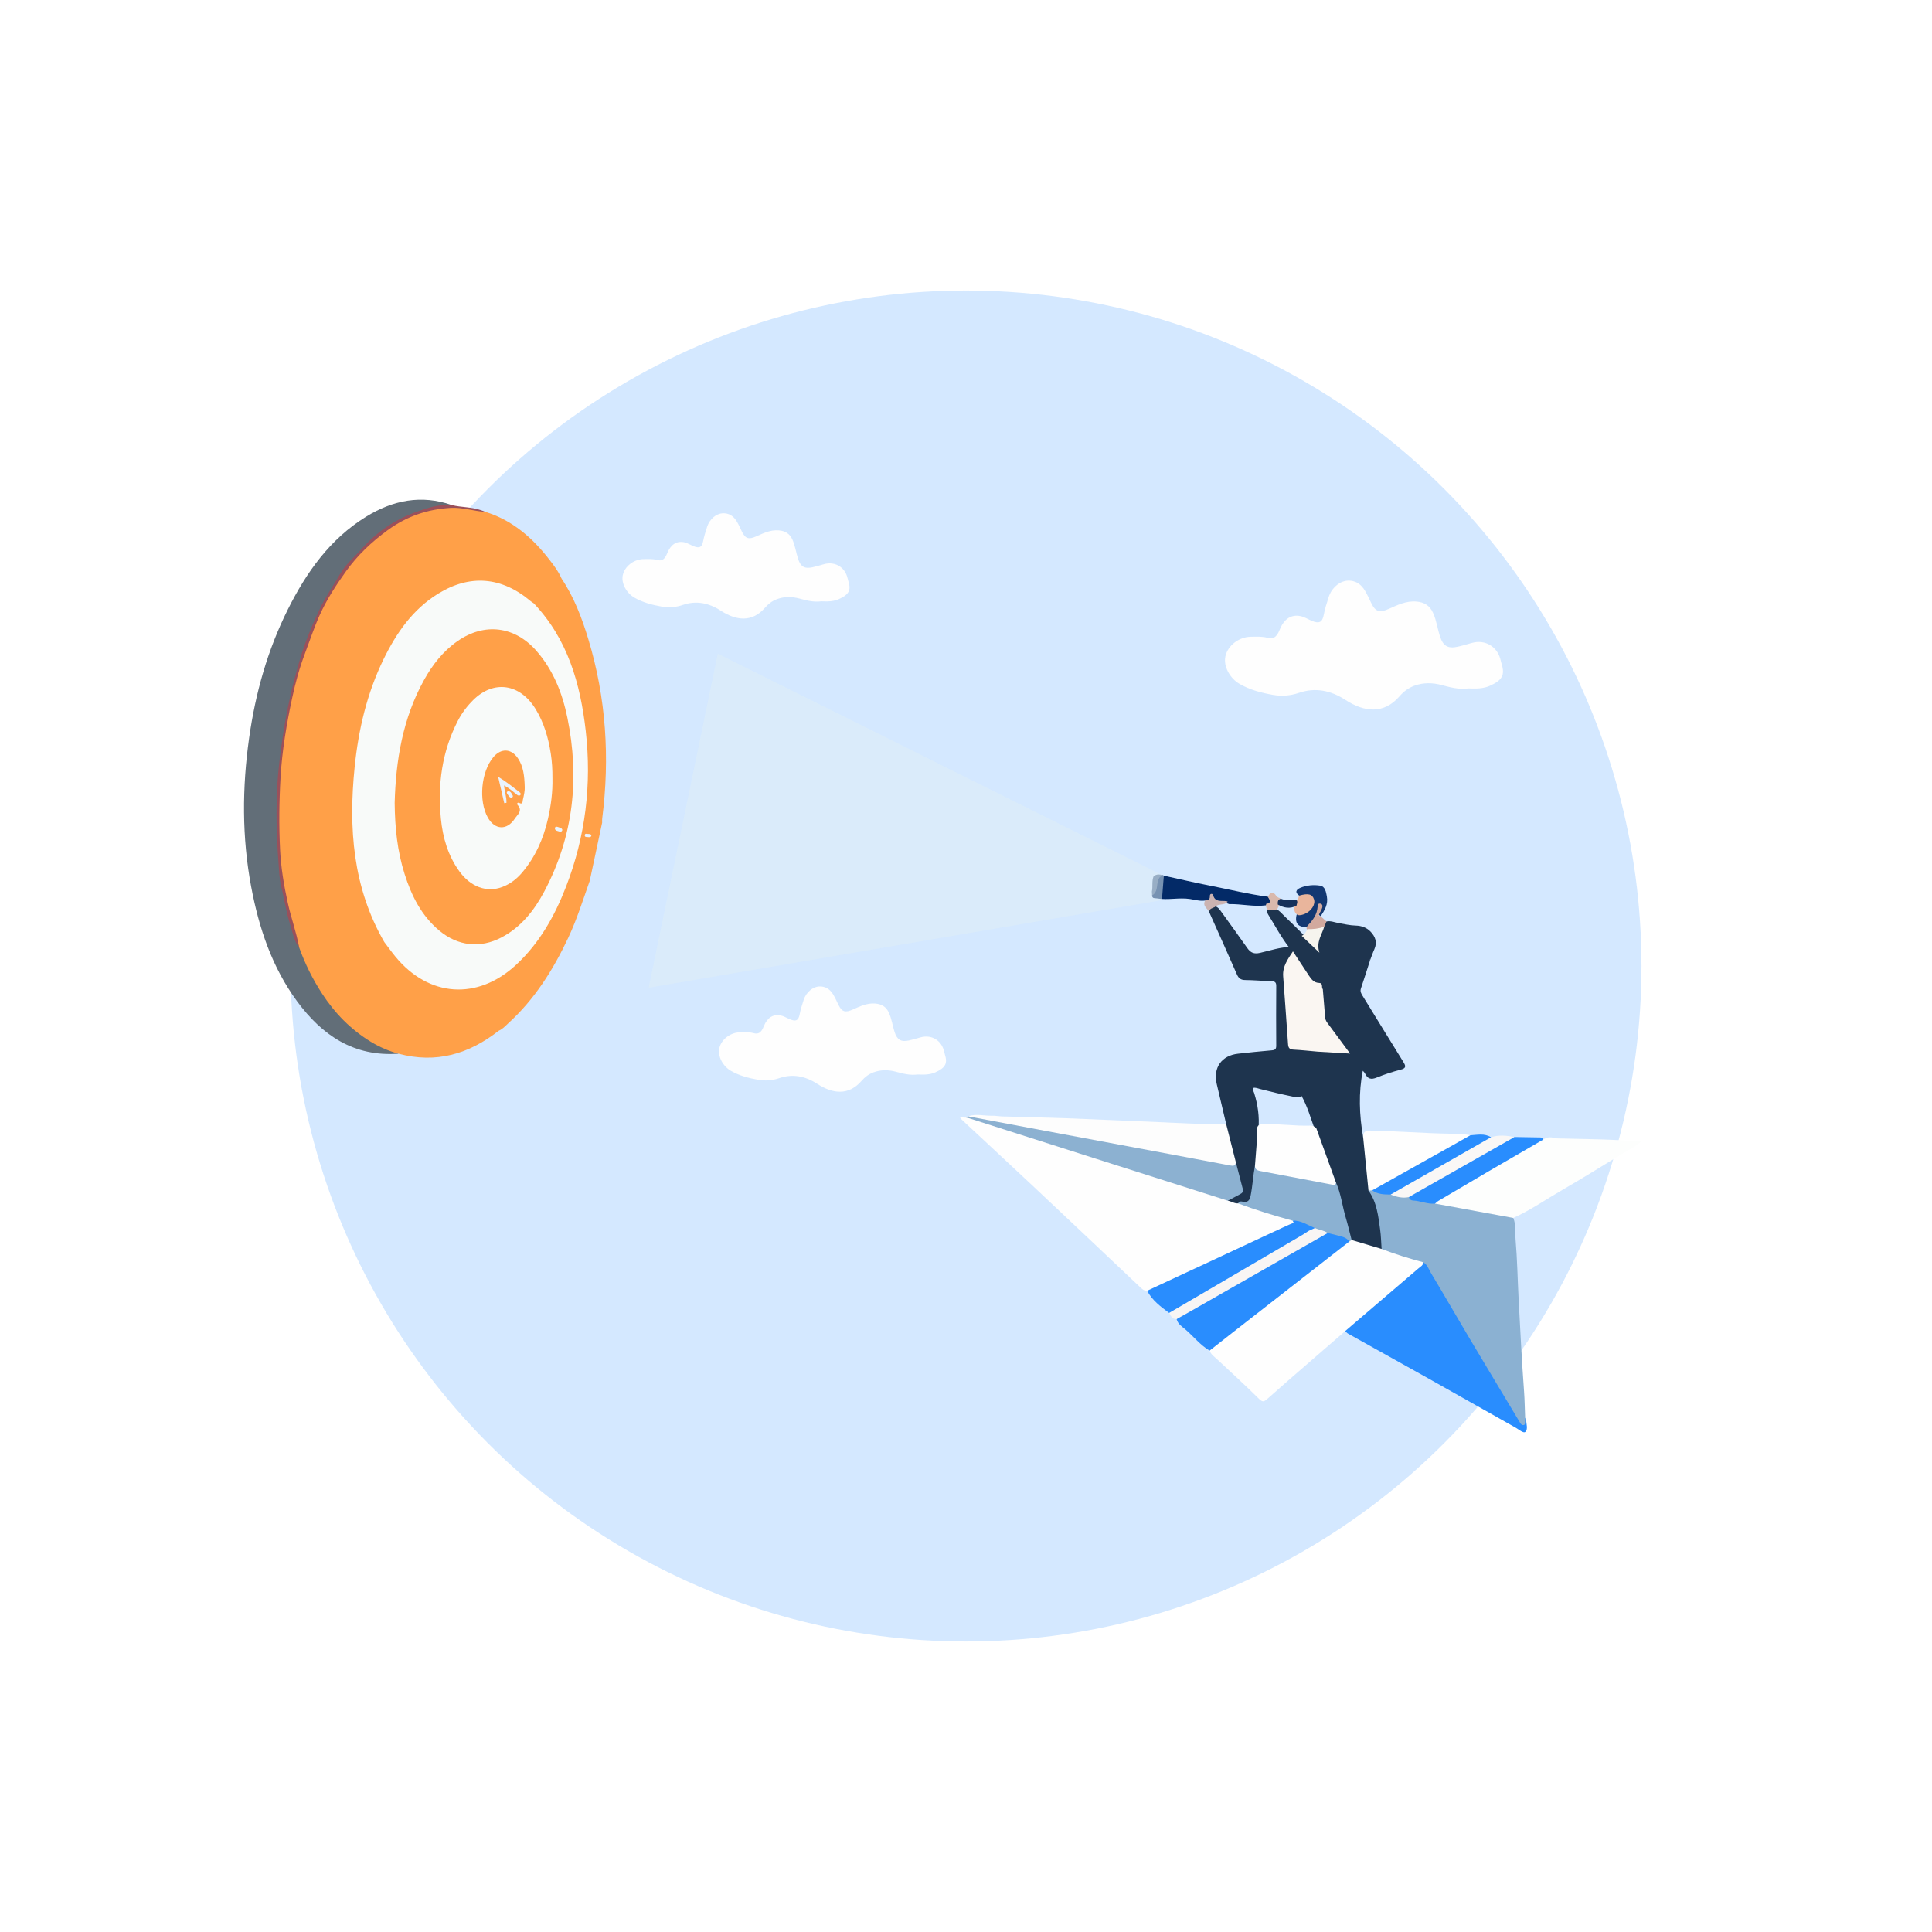 <svg width="665" height="665" viewBox="0 0 665 665" fill="none" xmlns="http://www.w3.org/2000/svg">
<g opacity="0.2" filter="url(#filter0_f_4654_34518)">
<circle cx="332.5" cy="332.5" r="232.5" fill="#298DFE"/>
</g>
<g clip-path="url(#clip0_4654_34518)">
<path d="M171.671 354.766C161.427 362.815 150.092 366.149 137.186 362.681C130.318 362.296 125.317 358.233 120.374 354.121C113.569 348.465 109.062 341.078 105.13 333.346C103.936 330.997 102.899 328.469 102.342 325.825C101.507 322.585 100.344 319.444 99.563 316.182C98.217 310.571 97.238 304.915 96.39 299.206C95.052 290.212 95.644 281.209 95.658 272.216C95.662 266.444 96.3 260.671 97.166 254.926C98.36 246.993 100.003 239.167 101.934 231.395C102.76 228.075 104.075 224.889 105.305 221.708C106.93 217.511 108.411 213.246 110.593 209.26C112.299 206.145 114.054 203.071 115.989 200.109C118.054 196.941 120.101 193.755 122.776 191.008C125.676 188.024 128.652 185.142 131.934 182.574C137.5 178.22 143.843 175.62 150.792 174.479C154.976 173.79 159.083 174.694 163.186 175.352C164.497 175.562 165.79 175.902 167.087 176.189C176.407 179.07 183.32 185.164 189.138 192.677C190.682 194.673 192.23 196.695 193.236 199.044C193.546 201.009 194.978 202.44 195.732 204.194C195.997 204.803 196.36 205.376 196.491 206.038C196.679 207 196.935 208.025 195.781 208.57C194.722 209.072 193.918 208.575 193.281 207.716C193.151 207.537 193.043 207.336 192.886 207.313C193.797 208.387 193.55 209.555 192.904 210.669C192.307 211.703 191.436 211.264 190.538 211.049C188.608 210.593 186.561 210.553 185.331 208.553C184.94 207.917 183.935 208.168 183.239 207.904C181.735 207.488 180.752 206.284 179.518 205.461C169.502 198.807 158.41 199.219 148.893 206.611C141.783 212.132 136.656 219.188 132.791 227.234C126.767 239.771 123.836 253.101 122.659 266.855C121.73 277.724 121.824 288.57 123.948 299.336C125.443 306.911 127.763 314.191 131.409 321.028C131.898 321.945 132.472 322.831 132.643 323.887C132.571 325.561 133.105 326.787 134.273 328.2C136.01 330.308 138.829 331.606 139.462 334.608C139.57 335.122 140.104 335.48 140.602 335.619C143.83 336.505 146.519 338.604 149.755 339.548C151.452 340.04 152.772 341.539 154.743 341.812C156.444 342.045 158.105 342.465 159.842 342.268C160.964 342.143 162.176 342.349 162.437 343.508C162.85 345.351 163.546 347.172 163.546 348.792C163.994 347.579 164.924 346.197 165.431 344.604C165.687 343.79 166.369 343.186 167.316 343.333C168.272 343.485 168.587 344.277 168.712 345.136C168.843 346.036 168.618 346.913 168.519 347.799C168.241 350.291 168.69 350.662 171.029 349.92C171.671 349.714 172.295 349.468 172.95 349.302C173.798 349.087 174.629 349.047 175.069 349.987C175.446 350.792 175.02 351.396 174.458 351.964C173.525 352.9 172.155 353.401 171.671 354.766Z" fill="#FFA048"/>
<path d="M394.852 444.28C393.761 444.352 393.092 443.663 392.374 442.987C380.325 431.595 368.281 420.199 356.197 408.843C347.798 400.95 339.341 393.124 330.915 385.262C330.717 385.078 330.591 384.814 330.416 384.568C331.188 384.076 331.777 384.855 332.432 384.653C333.473 384.304 334.47 384.497 335.493 384.814C354.944 390.882 374.342 397.106 393.757 403.276C402.506 406.059 411.273 408.798 420.035 411.541C420.96 411.831 421.894 412.104 422.778 412.507C423.878 413.21 425.211 413.187 426.387 413.648C431.756 415.46 437.211 417 442.602 418.745C443.45 419.018 444.348 419.165 445.093 419.707C445.475 420.038 445.704 420.436 445.627 420.959C443.374 423.165 440.326 423.944 437.583 425.215C424.367 431.349 411.188 437.564 397.972 443.699C397.007 444.146 396.06 444.992 394.852 444.28Z" fill="#FEFEFE"/>
<path d="M505.498 236.956C501.983 237.39 499.123 236.563 496.223 235.793C493.081 234.956 489.948 234.871 486.778 236.043C484.718 236.809 483.111 238.057 481.742 239.636C476.202 246.008 469.491 245.069 463.049 240.88C458.067 237.645 452.72 236.545 447.091 238.482C444.061 239.525 441.067 239.695 438.09 239.167C434.14 238.464 430.239 237.457 426.675 235.408C423.321 233.48 421.046 229.336 421.782 225.922C422.581 222.231 426.41 219.233 430.508 219.17C432.443 219.143 434.378 219.018 436.299 219.537C438.921 220.249 439.792 218.405 440.6 216.459C442.045 212.991 444.532 211.393 447.701 212.083C449.053 212.378 450.287 213.188 451.593 213.72C454.022 214.709 455.144 214.235 455.629 211.675C456.029 209.541 456.702 207.505 457.353 205.46C458.291 202.498 461.272 199.536 464.782 199.867C467.238 200.1 468.724 201.487 469.868 203.389C470.672 204.722 471.291 206.163 471.978 207.563C473.482 210.619 474.869 210.959 477.944 209.613C480.983 208.279 484.004 206.74 487.551 207.053C490.266 207.29 492.129 208.44 493.27 210.959C494.45 213.573 494.787 216.4 495.662 219.085C496.731 222.352 498.369 223.34 501.727 222.607C503.401 222.24 505.044 221.734 506.696 221.278C511.078 220.074 515.212 222.428 516.411 226.813C516.568 227.385 516.684 227.971 516.864 228.54C518.063 232.343 517.061 234.16 512.743 236.084C511.675 236.562 510.454 236.804 509.277 236.925C507.881 237.068 506.449 236.956 505.498 236.956Z" fill="#FEFEFE"/>
<path d="M282.734 206.968C279.865 207.322 277.527 206.646 275.161 206.02C272.593 205.34 270.034 205.268 267.449 206.226C265.765 206.848 264.455 207.868 263.332 209.161C258.807 214.365 253.326 213.595 248.07 210.177C244.002 207.532 239.635 206.637 235.038 208.217C232.56 209.067 230.118 209.21 227.685 208.776C224.457 208.203 221.275 207.38 218.361 205.707C215.623 204.132 213.764 200.749 214.366 197.957C215.017 194.941 218.146 192.493 221.494 192.444C223.075 192.422 224.655 192.319 226.226 192.744C228.367 193.326 229.076 191.818 229.741 190.229C230.921 187.397 232.95 186.095 235.541 186.654C236.645 186.896 237.651 187.558 238.719 187.992C240.699 188.802 241.619 188.413 242.014 186.323C242.342 184.583 242.889 182.918 243.419 181.249C244.187 178.828 246.62 176.412 249.488 176.681C251.495 176.869 252.707 178.005 253.64 179.558C254.296 180.645 254.803 181.826 255.364 182.967C256.59 185.464 257.725 185.741 260.239 184.641C262.722 183.553 265.186 182.296 268.086 182.551C270.304 182.744 271.826 183.683 272.755 185.741C273.72 187.876 273.994 190.185 274.707 192.377C275.578 195.044 276.921 195.854 279.659 195.254C281.028 194.954 282.366 194.538 283.717 194.167C287.295 193.183 290.67 195.107 291.649 198.686C291.775 199.156 291.874 199.635 292.022 200.096C293 203.205 292.183 204.682 288.655 206.257C287.78 206.646 286.783 206.848 285.827 206.942C284.678 207.058 283.51 206.968 282.734 206.968Z" fill="#FEFEFE"/>
<path d="M315.953 369.84C313.084 370.193 310.745 369.517 308.38 368.891C305.812 368.211 303.253 368.139 300.668 369.097C298.984 369.719 297.673 370.739 296.551 372.032C292.026 377.236 286.545 376.466 281.288 373.048C277.221 370.403 272.853 369.508 268.257 371.088C265.779 371.938 263.337 372.081 260.904 371.647C257.676 371.075 254.493 370.251 251.58 368.578C248.842 367.003 246.983 363.62 247.585 360.828C248.236 357.812 251.364 355.365 254.713 355.315C256.293 355.293 257.874 355.19 259.445 355.615C261.586 356.197 262.295 354.689 262.96 353.1C264.14 350.268 266.169 348.966 268.759 349.525C269.864 349.767 270.869 350.429 271.938 350.863C273.917 351.673 274.838 351.284 275.233 349.194C275.56 347.454 276.108 345.789 276.638 344.12C277.405 341.699 279.838 339.283 282.707 339.552C284.714 339.74 285.926 340.876 286.859 342.429C287.515 343.516 288.022 344.697 288.583 345.838C289.809 348.335 290.944 348.613 293.458 347.512C295.941 346.425 298.405 345.167 301.305 345.422C303.523 345.615 305.044 346.554 305.974 348.613C306.939 350.747 307.213 353.056 307.926 355.248C308.797 357.915 310.139 358.725 312.878 358.125C314.247 357.826 315.585 357.409 316.936 357.038C320.514 356.054 323.889 357.978 324.868 361.557C324.994 362.027 325.092 362.506 325.241 362.967C326.219 366.077 325.402 367.553 321.874 369.128C320.998 369.517 320.002 369.719 319.046 369.813C317.896 369.929 316.729 369.84 315.953 369.84Z" fill="#FEFEFE"/>
<path d="M102.971 326.105C104.973 331.694 107.612 337.01 110.831 341.963C115.203 348.688 120.72 354.375 127.674 358.595C130.668 360.411 133.819 361.776 137.186 362.68C121.842 363.803 110.889 356.371 102.27 344.661C93.597 332.88 89.104 319.358 86.446 305.169C83.264 288.171 83.34 271.118 85.751 254.021C87.928 238.567 92.103 223.72 99.092 209.742C105.475 196.976 113.569 185.517 126.008 177.848C135.197 172.187 145.028 170.174 155.56 173.861C155.371 174.237 155.039 174.389 154.648 174.389C147.179 174.434 140.589 177.32 134.376 181.034C131.593 182.694 128.984 184.806 126.78 187.24C125.133 189.061 123.342 190.739 121.694 192.564C118.377 196.242 116.119 200.565 113.457 204.663C109.538 210.708 107.082 217.366 104.631 224.029C102.634 229.456 101.139 235.059 99.963 240.728C98.76 246.522 97.714 252.352 96.964 258.223C95.573 269.092 95.604 280 95.977 290.932C96.331 301.227 98.297 311.223 101.184 321.072C101.691 322.781 102.288 324.459 102.971 326.105Z" fill="#626E78"/>
<path d="M520.868 419.219C521.878 421.622 521.456 424.212 521.667 426.687C522.251 433.488 522.35 440.329 522.713 447.148C523.283 457.749 523.799 468.349 524.585 478.931C524.81 481.978 524.827 485.012 524.962 488.05C525.056 489.079 525.815 490.471 524.477 490.945C523.202 491.397 522.632 490.01 522.053 489.066C515.145 477.763 508.384 466.371 501.543 455.028C498.163 449.422 495.002 443.685 491.591 438.097C490.944 437.041 490.518 435.779 489.31 435.143C485.162 434.011 481.082 432.682 477.01 431.318C476.234 431.058 475.471 430.758 475.067 429.953C474.097 427.237 474.429 424.351 473.962 421.568C473.388 418.109 472.782 414.664 471.143 411.505C470.865 410.972 470.721 410.386 470.932 409.778C471.291 409.352 471.776 409.254 472.297 409.276C474.353 409.934 476.463 410.337 478.617 410.516C480.727 411.277 482.999 411.169 485.144 411.755C487.964 413.183 491.079 413.259 494.114 413.711C502.212 414.583 510.085 416.7 518.121 417.921C519.153 418.082 520.24 418.194 520.868 419.219Z" fill="#8BB1D2"/>
<path d="M475.551 429.888C480.211 431.7 484.978 433.159 489.809 434.443C490.769 435.96 489.387 436.568 488.592 437.248C484.915 440.385 481.212 443.495 477.522 446.613C473.433 450.068 469.509 453.714 465.343 457.075C464.67 457.621 464.082 458.399 463.027 458.158C458.875 461.755 454.718 465.348 450.574 468.954C445.753 473.147 440.909 477.313 436.147 481.568C435.015 482.579 434.508 482.629 433.332 481.461C428.681 476.865 423.842 472.458 419.066 467.988C418.056 467.039 416.835 466.279 416.345 464.883C416.305 463.921 417.005 463.424 417.647 462.923C432.82 451.057 448.101 439.324 463.229 427.4C463.521 427.167 463.839 426.97 464.172 426.791C464.589 426.603 465.016 426.438 465.478 426.389C469.015 427.029 472.499 427.843 475.551 429.888Z" fill="#FEFEFE"/>
<path d="M475.551 429.887C472.113 428.862 468.67 427.833 465.231 426.809C464.082 426.213 463.952 425.032 463.651 423.985C462.183 418.911 461.079 413.743 459.732 408.633C459.62 408.199 459.539 407.761 459.279 407.385C456.872 401.156 454.664 394.856 452.482 388.547C451.095 384.69 449.977 380.726 447.944 377.115C448.025 375.025 446.938 373.258 446.346 371.356C445.663 369.159 444.86 366.998 444.177 364.797C443.235 361.749 443.998 360.917 447.095 361.472C449.237 361.857 451.387 361.875 453.51 361.302C456.576 360.855 459.584 361.866 462.825 361.579C461.644 359.557 460.28 357.637 458.726 355.982C455.144 352.165 454.875 347.458 454.57 342.702C454.52 341.963 454.507 341.216 454.579 340.473C454.511 338.393 455.678 337.261 457.487 336.491C461.658 334.719 465.675 332.674 469.303 329.905C470.712 328.831 471.287 329.081 471.552 330.634C470.519 333.838 469.509 337.05 468.436 340.236C468.104 341.225 468.504 341.945 468.984 342.719C473.67 350.317 478.321 357.937 483.035 365.521C483.905 366.922 484.09 367.674 482.119 368.184C479.309 368.904 476.525 369.804 473.846 370.904C471.96 371.678 470.784 371.383 469.891 369.584C469.639 369.074 469.177 368.667 469.083 368.551C467.592 376.041 467.848 383.786 469.213 391.514C470.631 392.668 470.241 394.4 470.42 395.854C470.892 399.662 471.188 403.492 471.552 407.313C471.637 408.204 471.745 409.094 471.044 409.823C473.935 413.837 474.402 418.584 475.053 423.256C475.354 425.444 475.394 427.672 475.551 429.887Z" fill="#1E344E"/>
<path d="M171.671 354.764C171.226 354.062 171.379 353.565 172.093 353.109C172.842 352.63 173.529 352.053 174.211 351.475C174.624 351.122 174.898 350.652 174.615 350.093C174.274 349.413 173.763 349.73 173.273 349.909C172.223 350.294 171.132 350.589 170.126 351.064C168.398 351.887 167.68 351.082 167.653 349.511C167.631 348.115 167.945 346.719 168.039 345.319C168.084 344.665 168.066 343.851 167.146 343.793C166.468 343.748 165.929 344.357 165.947 344.911C166.01 347.162 164.008 348.33 163.303 350.209C163.33 348.061 161.62 346.357 162.037 344.075C162.208 343.157 161.198 342.719 160.08 342.974C157.122 343.654 153.84 343.086 151.69 341.694C149.405 340.213 146.936 339.475 144.62 338.276C143.21 337.546 142.039 336.361 140.185 336.392C139.632 336.401 138.308 335.546 138.465 334.016C138.506 333.613 138.205 331.586 136.373 331.797C136.028 331.837 135.489 330.87 135.17 330.298C134.726 329.506 134.331 328.53 133.5 328.266C131.022 327.479 131.871 325.837 132.279 324.262C133.554 324.253 134.008 325.313 134.627 326.11C137.621 329.958 140.889 333.524 145.109 336.083C155.479 342.379 167.438 340.227 176.474 332.025C184.927 324.351 190.296 314.744 194.336 304.256C200.288 288.824 202.331 272.774 201.249 256.397C200.356 242.844 197.469 229.693 190.462 217.764C188.868 215.053 186.906 212.614 184.94 210.171C184.348 209.433 183.535 208.779 183.701 207.656C184.895 207.07 185.784 207.741 186.314 208.596C187.05 209.782 187.975 210.135 189.254 209.929C189.474 209.894 189.708 209.912 189.914 209.84C190.834 209.509 191.584 212.037 192.549 210.023C193.007 209.066 192.648 207.983 192.661 206.887C192.904 206.94 193.124 206.94 193.29 207.03C194.053 207.446 194.56 208.941 195.642 207.987C196.477 207.249 195.992 205.987 195.647 205.092C195.202 203.938 194.551 202.779 193.721 201.871C192.863 200.94 192.841 200.081 193.218 199.043C197.563 205.468 200.27 212.641 202.492 219.975C208.629 240.222 209.949 260.871 207.273 281.812C207.219 282.251 207.26 282.698 207.26 283.141C205.837 289.812 204.418 296.484 202.995 303.155C200.665 309.737 198.591 316.409 195.606 322.754C190.399 333.828 183.984 344.034 174.822 352.33C173.843 353.225 172.955 354.254 171.671 354.764Z" fill="#FFA048"/>
<path d="M463.027 458.157C471.466 450.944 479.91 443.74 488.327 436.5C488.956 435.959 489.934 435.561 489.813 434.438C491.308 435.234 491.743 436.849 492.52 438.138C497.027 445.628 501.377 453.217 505.848 460.73C511.612 470.417 517.443 480.064 523.229 489.738C523.526 490.23 523.88 490.61 524.446 490.498C525.02 490.382 524.899 489.814 524.931 489.393C524.962 488.95 524.958 488.503 524.971 488.055C525.079 488.248 525.267 488.44 525.276 488.637C525.344 490.096 526.017 491.979 525.02 492.865C524.379 493.438 522.74 491.993 521.6 491.349C511.616 485.72 501.642 480.073 491.645 474.466C482.442 469.303 473.213 464.188 464.001 459.038C463.619 458.832 463.346 458.457 463.027 458.157Z" fill="#298DFE"/>
<path d="M453.569 361.972C451.225 362.662 448.873 362.465 446.516 362.031C444.379 361.641 444.088 361.964 444.77 364.022C446.085 367.977 447.365 371.942 448.788 375.857C449.151 376.855 449.093 377.195 448.034 377.195C446.943 378.116 445.744 377.606 444.617 377.374C440.968 376.622 437.345 375.754 433.732 374.837C432.955 374.64 432.192 374.246 431.334 374.474C431.074 375.123 431.5 375.629 431.671 376.17C432.959 380.251 433.538 384.399 433.166 388.694C433.009 390.529 432.977 392.408 433.31 394.251C433.453 396.583 432.897 398.847 432.704 401.147C432.021 403.294 432.51 405.563 432.003 407.742C431.716 408.968 431.563 410.225 431.231 411.447C430.553 413.971 429.862 414.431 427.263 414.123C426.886 414.078 426.522 414.1 426.159 414.199C424.875 414.315 423.838 413.487 422.639 413.29C422.68 411.805 424.04 411.715 424.946 411.268C426.603 410.445 427.218 409.424 426.558 407.563C425.669 405.066 425.341 402.408 424.592 399.862C423.64 396.524 422.868 393.142 422.002 389.781C421.759 388.846 421.548 387.902 422.073 386.985C420.978 382.354 419.878 377.723 418.796 373.087C417.499 367.512 420.48 363.292 426.159 362.684C430.024 362.268 433.884 361.838 437.758 361.525C438.907 361.431 439.289 361.069 439.284 359.923C439.244 353.068 439.231 346.209 439.289 339.354C439.298 338.016 438.728 337.757 437.561 337.721C434.571 337.636 431.59 337.358 428.601 337.327C427.106 337.314 426.347 336.754 425.754 335.403C422.626 328.239 419.407 321.111 416.22 313.97C415.982 312.525 416.794 312.015 418.065 311.898C419.286 312.145 419.874 313.147 420.516 314.033C423.479 318.122 426.423 322.221 429.337 326.347C430.481 327.966 431.667 328.436 433.66 327.989C437.202 327.197 440.667 325.957 444.366 325.944C445.475 326.136 445.892 326.749 445.538 327.837C442.095 332.392 442.539 337.528 443.019 342.795C443.464 347.681 443.922 352.576 444.128 357.485C444.231 359.923 444.505 360.241 446.947 360.617C448.352 360.831 449.753 361.033 451.176 361.069C452.047 361.087 452.994 361.087 453.569 361.972Z" fill="#1E344E"/>
<path d="M520.868 419.219C511.895 417.573 502.921 415.922 493.943 414.275C493.692 413.586 494.226 413.259 494.598 412.857C505.879 406.185 517.138 399.473 528.468 392.882C529.254 392.426 530.062 391.661 531.13 392.278C532.311 391.469 533.568 391.272 534.955 391.683C535.516 391.849 536.135 391.844 536.728 391.858C543.444 392.032 550.168 392.082 556.875 392.417C559.38 392.542 561.898 392.753 565 392.82C562.737 394.878 560.439 395.876 558.343 397.156C551.479 401.339 544.656 405.594 537.693 409.613C532.104 412.839 526.794 416.57 520.868 419.219Z" fill="#FDFEFD"/>
<path d="M464.459 427.318C451.001 437.816 437.538 448.317 424.08 458.819C421.494 460.837 418.918 462.868 416.341 464.891C413.145 462.989 410.851 460.054 408.09 457.66C406.91 456.635 405.41 455.772 405.002 454.045C405.213 452.939 406.155 452.55 406.986 452.08C421.499 443.834 435.936 435.462 450.467 427.251C452.72 425.981 454.722 424.186 457.447 423.873C459.454 424.021 461.357 424.54 463.166 425.399C463.961 425.766 464.863 426.124 464.459 427.318Z" fill="#298DFE"/>
<path d="M422.073 386.985C423.164 391.294 424.26 395.603 425.35 399.912C425.871 401.961 424.466 402.037 423.151 401.854C420.861 401.532 418.594 401.075 416.319 400.659C392.994 396.386 369.709 391.876 346.361 387.706C342.33 386.985 338.411 385.782 334.421 384.896C333.976 384.797 333.608 384.533 333.258 384.251C335.933 383.258 338.685 384.117 341.392 384.028C342.528 383.992 343.749 384.238 344.938 384.274C355.232 384.582 365.534 384.757 375.818 385.254C383.046 385.603 390.278 385.826 397.505 386.166C405.693 386.547 413.877 386.99 422.073 386.985Z" fill="#FDFDFD"/>
<path d="M333.258 384.252C342.052 385.903 350.842 387.563 359.636 389.21C372.317 391.581 384.999 393.944 397.676 396.315C406.25 397.922 414.824 399.537 423.398 401.148C424.435 401.34 425.4 401.416 425.35 399.908C426.159 403.027 426.949 406.15 427.779 409.26C428.017 410.155 427.626 410.634 426.89 411.018C425.467 411.757 424.058 412.531 422.644 413.287C407.578 408.495 392.509 403.712 377.444 398.915C362.8 394.248 348.162 389.568 333.523 384.901C333.168 384.789 332.8 384.731 332.436 384.65C332.71 384.516 332.984 384.382 333.258 384.252Z" fill="#8CB1D1"/>
<path d="M394.852 444.282C410.851 436.823 426.85 429.364 442.853 421.914C443.661 421.538 444.496 421.225 445.322 420.88C447.562 420.07 449.825 421.099 450.705 423.332C450.565 424.607 449.596 425.22 448.626 425.78C434.041 434.245 419.492 442.783 404.903 451.249C404.144 451.687 403.404 452.296 402.416 451.92C399.498 449.759 396.589 447.593 394.852 444.282Z" fill="#298DFE"/>
<path d="M445.035 327.466C445.425 326.365 444.532 326.602 443.993 326.468C441.094 322.817 438.934 318.696 436.492 314.754C436.138 314.181 435.976 313.514 436.515 312.906C437.121 312.458 437.799 312.445 438.503 312.584C440.173 313.071 441.147 314.445 442.341 315.559C444.469 317.546 446.503 319.622 448.572 321.658C449.968 323.049 451.329 324.481 453.007 326.011C452.94 323.134 454.399 321.094 455.252 318.848C455.548 318.172 455.835 317.488 456.585 317.17C458.035 316.87 459.373 317.492 460.751 317.729C462.722 318.069 464.656 318.535 466.685 318.588C468.571 318.638 470.375 319.242 471.722 320.642C473.383 322.365 474.133 324.334 473.064 326.714C472.49 327.989 472.05 329.327 471.547 330.634C471.273 329.519 470.622 329.551 469.94 330.2C466.537 333.439 462.282 335.198 458.089 337.072C456.599 337.739 454.902 338.263 455.328 340.482C450.309 338.106 448.002 333.403 445.381 328.969C445.098 328.495 445.223 327.949 445.035 327.466Z" fill="#1E344E"/>
<path d="M471.04 409.822C470.429 403.719 469.819 397.616 469.208 391.513C469.128 389.799 469.76 389.11 471.664 389.146C480.795 389.32 489.903 390.068 499.038 390.224C501.359 390.264 503.783 390.224 506.108 390.766C506.135 391.813 505.26 392.095 504.573 392.479C494.679 398.032 484.745 403.509 474.887 409.12C474.088 409.572 473.244 409.831 472.315 409.72C471.893 409.755 471.466 409.787 471.04 409.822Z" fill="#FEFEFE"/>
<path d="M531.13 392.275C524.967 395.854 518.79 399.416 512.64 403.014C506.737 406.463 500.861 409.953 494.971 413.421C492.426 414.352 490.006 413.412 487.569 412.889C486.119 412.576 486.769 411.618 487.034 410.808C487.384 409.801 488.287 409.385 489.113 408.893C498.836 403.116 508.811 397.774 518.583 392.078C519.396 391.604 520.258 391.102 521.295 391.362C524.271 391.411 527.247 391.456 530.223 391.51C530.726 391.519 531.081 391.72 531.13 392.275Z" fill="#298DFE"/>
<path d="M402.412 451.915C417.733 442.948 433.054 433.981 448.37 425.01C449.075 424.598 449.739 424.124 450.422 423.676C450.893 422.75 451.634 422.235 452.684 422.182C454.228 422.71 456.262 422.316 456.989 424.41C441.085 433.489 425.18 442.563 409.275 451.637C407.857 452.447 406.425 453.244 404.997 454.045C403.484 454.125 403.013 452.939 402.412 451.915Z" fill="#F8F5F4"/>
<path d="M400.674 301.42C405.94 302.57 411.192 303.814 416.48 304.843C423.119 306.136 429.691 307.792 436.416 308.656C437.902 310.168 437.772 310.687 435.675 311.627C431.456 312.168 427.294 311.099 423.093 311.202C421.297 310.334 419.102 311.134 417.356 309.761C416.723 309.264 415.802 311.081 414.824 309.971C413.037 310.249 411.304 309.694 409.589 309.439C405.774 308.866 401.967 309.904 398.192 309.224C397.545 309.108 396.58 309.38 396.553 308.217C397.518 306.673 397.222 304.821 397.797 303.161C398.313 301.644 399.04 300.897 400.674 301.42Z" fill="#032A67"/>
<path d="M472.315 409.72C481.63 404.503 490.944 399.285 500.255 394.068C502.207 392.972 504.155 391.867 506.104 390.766C508.505 390.627 510.947 390.023 513.201 391.442C512.994 392.56 512.011 392.927 511.194 393.392C501.547 398.918 491.869 404.391 482.236 409.939C481.131 410.575 479.991 411.129 478.671 411.156C476.449 411.152 474.227 411.12 472.315 409.72Z" fill="#298DFE"/>
<path d="M478.676 411.158C490.186 404.585 501.695 398.016 513.205 391.443C515.894 390.566 518.592 390.861 521.295 391.362C510.059 397.743 498.827 404.128 487.591 410.513C486.953 411.426 486.334 412.379 484.965 412.039C482.761 412.504 480.696 411.999 478.676 411.158Z" fill="#F9F7F6"/>
<path d="M102.971 326.106C101.081 323.86 100.802 320.969 99.918 318.338C98.508 314.123 97.965 309.684 96.852 305.38C96.098 302.467 96.062 299.353 95.824 296.324C95.142 287.706 95.011 279.048 95.456 270.434C95.748 264.77 96.52 259.1 97.346 253.449C98.665 244.446 100.677 235.658 103.24 226.956C105.018 220.933 107.433 215.188 110.113 209.519C112.088 205.353 114.772 201.617 117.026 197.621C118.925 194.256 122.031 191.746 124.594 188.846C129.761 182.994 136.1 178.77 143.39 176.161C147.25 174.779 151.286 173.463 155.56 173.861C158.881 174.671 162.383 174.452 165.637 175.633C166.118 175.808 166.594 175.996 167.074 176.179C163.061 175.964 159.214 174.564 155.111 174.81C147.111 175.284 139.983 177.709 133.447 182.479C127.912 186.524 123.059 191.115 119.104 196.632C115.665 201.429 112.42 206.413 110.009 211.787C108.084 216.074 106.602 220.602 104.937 225.009C103.06 229.98 101.678 235.037 100.582 240.169C98.665 249.154 97.121 258.188 96.578 267.409C96.084 275.83 95.999 284.247 96.416 292.628C96.722 298.717 97.745 304.794 99.074 310.834C100.205 315.985 102.046 320.929 102.971 326.106Z" fill="#9B505A"/>
<path d="M447.194 308.271C445.524 307.108 446.224 306.15 447.598 305.582C449.771 304.687 452.163 304.477 454.413 304.843C456.15 305.125 456.428 307.072 456.711 308.571C457.205 311.184 455.979 313.336 454.534 315.376C453.631 314.665 453.631 314.665 454.175 313.144C453.079 315.206 452.716 317.896 450.094 319.059C446.902 319.305 445.574 317.828 446.301 314.862C446.893 314.226 447.746 314.173 448.505 313.9C449.596 313.511 450.444 312.83 451.028 311.842C452.033 310.132 451.306 308.772 449.317 308.615C448.599 308.553 447.827 308.844 447.194 308.271Z" fill="#133872"/>
<path d="M447.194 308.27C450.301 307.389 451.697 307.738 452.28 309.545C452.846 311.299 451.427 313.555 449.138 314.548C448.384 314.875 447.607 315.089 446.768 315C445.506 314.253 445.322 313.13 445.645 311.827C445.843 311.179 445.937 310.49 446.355 309.921C446.952 309.532 446.902 308.816 447.194 308.27Z" fill="#E9B59C"/>
<path d="M450.26 318.413C451.984 316.632 453.358 314.673 453.533 312.091C453.569 311.594 453.578 310.963 454.332 311.017C455.14 311.071 455.283 311.76 455.149 312.314C454.978 313.008 454.556 313.639 454.237 314.301C454.022 314.744 453.56 315.259 454.534 315.375C455.216 315.975 455.903 316.57 456.585 317.169C456.329 317.764 456.073 318.36 455.818 318.959C454.184 320.749 452.235 321.008 450.054 320.118C449.425 319.469 449.816 318.937 450.26 318.413Z" fill="#D2A99E"/>
<path d="M435.837 311.112C437.996 310.754 436.856 309.627 436.416 308.66C437.211 307.179 438.149 306.611 439.275 308.329C439.693 308.964 440.371 309.027 440.923 309.367C441.044 310.195 440.344 310.75 440.218 311.492C440.007 312.262 439.819 313.054 438.858 313.242C438.081 313.251 437.305 313.26 436.524 313.269C435.886 312.678 435.599 311.976 435.837 311.112Z" fill="#D9B9AD"/>
<path d="M414.819 309.976C415.748 309.873 416.503 309.716 416.44 308.432C416.39 307.461 417.387 307.515 417.544 308.088C418.28 310.728 420.453 309.895 422.168 310.195C422.311 310.222 422.442 310.298 422.581 310.356C421.463 311.801 419.34 310.862 418.173 312.195C417.369 312.62 416.233 312.683 416.22 313.972C415.654 312.674 413.773 311.833 414.819 309.976Z" fill="#CBB3B1"/>
<path d="M439.819 311.331C439.783 310.45 439.76 309.577 440.923 309.367C442.678 310.11 444.577 309.443 446.359 309.926C446.759 310.566 446.337 311.153 446.247 311.766C444.016 312.907 441.888 312.526 439.819 311.331Z" fill="#14305B"/>
<path d="M400.674 301.42C399.534 301.447 399.022 301.827 398.609 303.111C398.057 304.829 398.56 307.071 396.549 308.217C396.526 307.765 396.508 307.317 396.486 306.865C396.863 305.143 396.383 303.326 397.074 301.639C398.219 300.682 399.444 300.977 400.674 301.42Z" fill="#49678F"/>
<path d="M183.71 207.653C195.409 219.963 199.759 235.314 201.608 251.552C203.704 269.925 201.536 287.867 194.843 305.17C190.933 315.274 185.726 324.594 177.655 332.08C164.367 344.403 147.565 343.262 136.064 329.225C134.748 327.619 133.541 325.918 132.279 324.263C121.411 305.457 119.944 285.044 122.067 264.072C123.373 251.172 126.3 238.657 132.019 226.92C136.423 217.886 142.025 209.77 150.779 204.364C161.772 197.577 172.699 198.521 182.615 206.893C182.956 207.179 183.347 207.403 183.71 207.653Z" fill="#F8FAF9"/>
<path d="M188.868 206.458C188.756 205.908 188.841 205.366 189.398 205.433C190.439 205.559 191.14 206.279 191.288 207.286C191.391 207.993 190.816 208.686 190.134 208.642C188.76 208.548 189.38 207.102 188.868 206.458Z" fill="#FFA048"/>
<path d="M456.994 424.406C455.692 423.44 454.026 423.39 452.626 422.674C449.834 422.509 447.643 420.522 444.918 420.151C438.589 418.415 432.304 416.531 426.163 414.195C426.513 413.502 426.908 413.448 427.739 413.614C429.076 413.882 430.064 413.564 430.441 411.694C431.146 408.231 431.307 404.705 431.954 401.246C433.61 402.128 435.388 402.571 437.242 402.879C444.806 404.137 452.321 405.671 459.858 407.076C461.599 410.889 462.008 415.077 463.198 419.046C463.965 421.605 464.558 424.214 465.227 426.8C464.971 426.97 464.71 427.14 464.454 427.31C463.31 425.739 461.496 425.552 459.813 425.095C458.884 424.849 457.936 424.639 456.994 424.406Z" fill="#8BB1D2"/>
<path d="M444.918 420.155C447.823 419.98 450.094 421.73 452.626 422.678C451.894 423.009 451.158 423.341 450.426 423.676C449.475 421.381 447.27 421.358 445.322 420.88C445.188 420.633 445.053 420.392 444.918 420.155Z" fill="#298DFE"/>
<path d="M484.96 412.038C485.836 411.527 486.711 411.022 487.586 410.512C486.796 412.221 487.627 412.633 489.216 412.955C491.137 413.344 493.05 413.29 494.966 413.425C494.625 413.707 494.28 413.993 493.938 414.275C491.33 414.548 488.929 413.304 486.361 413.223C485.71 413.201 485.108 412.807 484.96 412.038Z" fill="#298DFE"/>
<path d="M445.035 327.465C446.866 330.244 448.68 333.036 450.529 335.801C451.364 337.045 452.276 338.266 453.982 338.315C455.58 338.365 454.709 339.868 455.319 340.486C455.593 343.752 455.885 347.014 456.132 350.28C456.199 351.166 456.679 351.797 457.169 352.455C459.647 355.788 462.116 359.131 464.715 362.643C460.818 362.411 457.191 362.196 453.564 361.977C450.776 361.735 447.989 361.417 445.192 361.279C443.836 361.211 443.437 360.648 443.351 359.381C442.826 351.587 442.234 343.797 441.668 336.002C441.426 332.624 443.307 330.073 445.035 327.465Z" fill="#FAF6F2"/>
<path d="M459.862 407.085C459.723 407.9 459.216 407.886 458.542 407.757C450.359 406.191 442.175 404.633 433.987 403.108C432.874 402.902 431.949 402.62 431.963 401.255C432.147 398.875 432.335 396.494 432.519 394.114C432.879 392.499 432.73 390.852 432.654 389.232C432.578 387.621 433.099 386.986 434.76 386.928C440.209 386.736 445.623 387.621 451.068 387.442C451.84 387.416 452.518 387.76 453.07 388.306C455.337 394.566 457.6 400.826 459.862 407.085Z" fill="#FEFEFE"/>
<path d="M203.543 287.682C203.296 288.362 202.703 288.13 202.232 288.121C201.81 288.112 201.231 288.134 201.271 287.494C201.312 286.814 201.904 286.984 202.304 287.043C202.753 287.114 203.404 286.89 203.543 287.682Z" fill="#EAF4FF"/>
<path d="M448.043 322.119C449.12 321.702 449.524 320.723 450 319.801C451.988 319.868 453.941 319.662 455.818 318.955C455.019 321.738 452.94 324.19 454.148 327.917C451.755 325.649 449.901 323.881 448.043 322.119Z" fill="#F6F4EE"/>
<path d="M135.848 276.344C136.243 261.838 138.578 247.309 145.993 233.984C148.889 228.785 152.494 224.163 157.427 220.708C166.737 214.189 177.215 215.487 184.711 224.104C190.453 230.704 193.559 238.588 195.283 246.996C199.548 267.838 197.406 287.92 187.333 306.869C183.863 313.397 179.347 319.134 172.6 322.678C165.301 326.508 157.607 325.635 151.277 320.378C145.064 315.219 141.648 308.337 139.269 300.846C136.786 293.034 135.929 284.98 135.848 276.344Z" fill="#FFA048"/>
<path d="M190.152 267.839C190.264 272.56 189.658 277.209 188.617 281.804C187.064 288.65 184.294 294.933 179.72 300.338C177.857 302.539 175.612 304.271 172.905 305.295C167.55 307.327 161.979 305.278 158.096 299.895C154.186 294.476 152.39 288.283 151.753 281.746C150.608 270.01 152.112 258.698 157.598 248.089C158.98 245.418 160.776 243.033 162.908 240.925C169.96 233.968 178.979 235.292 184.334 244.026C187.234 248.751 188.733 253.942 189.577 259.369C190.013 262.184 190.174 265.003 190.152 267.839Z" fill="#F8FAF9"/>
<path d="M193.564 285.678C193.366 286.34 192.922 286.354 192.495 286.202C191.912 285.991 191.086 285.987 190.991 285.181C190.933 284.658 191.431 284.416 191.898 284.613C192.509 284.877 193.366 284.855 193.564 285.678Z" fill="#EAF4FF"/>
<path d="M180.617 270.953C180.68 271.973 180.379 273.66 179.966 275.32C179.823 275.893 180.038 277.043 178.683 276.363C178.112 276.076 177.807 276.698 178.166 277.083C180.02 279.088 178.094 280.403 177.233 281.728C174.499 285.92 170.319 285.71 167.895 281.379C164.681 275.633 165.584 265.687 169.781 260.648C172.438 257.458 176.003 257.588 178.305 261.06C180.137 263.834 180.51 267.016 180.617 270.953Z" fill="#FFA048"/>
<path d="M173.502 270.34C173.659 272.474 174.418 274.385 174.324 276.34C174.068 276.376 173.816 276.416 173.561 276.452C172.896 273.589 172.232 270.729 171.464 267.4C174.382 269.114 176.55 270.917 178.777 272.64C179.082 272.873 179.401 273.217 179.163 273.566C178.853 274.009 178.337 273.879 177.973 273.584C176.6 272.457 175.253 271.298 173.502 270.34Z" fill="#EAF4FF"/>
<path d="M176.012 274.613C175.208 274.438 174.93 273.709 174.544 273.123C174.274 272.711 174.544 272.376 174.957 272.362C175.877 272.331 176.065 273.194 176.443 273.772C176.694 274.147 176.429 274.447 176.012 274.613Z" fill="#EAF4FF"/>
<path opacity="0.53" d="M400.593 301.5L247.068 224.986L223.277 339.981L399.925 309.845L400.593 301.5Z" fill="#DFEDF6"/>
</g>
<defs>
<filter id="filter0_f_4654_34518" x="0" y="0" width="665" height="665" filterUnits="userSpaceOnUse" color-interpolation-filters="sRGB">
<feFlood flood-opacity="0" result="BackgroundImageFix"/>
<feBlend mode="normal" in="SourceGraphic" in2="BackgroundImageFix" result="shape"/>
<feGaussianBlur stdDeviation="50" result="effect1_foregroundBlur_4654_34518"/>
</filter>
<clipPath id="clip0_4654_34518">
<rect width="481" height="321" fill="white" transform="translate(84 172)"/>
</clipPath>
</defs>
</svg>
